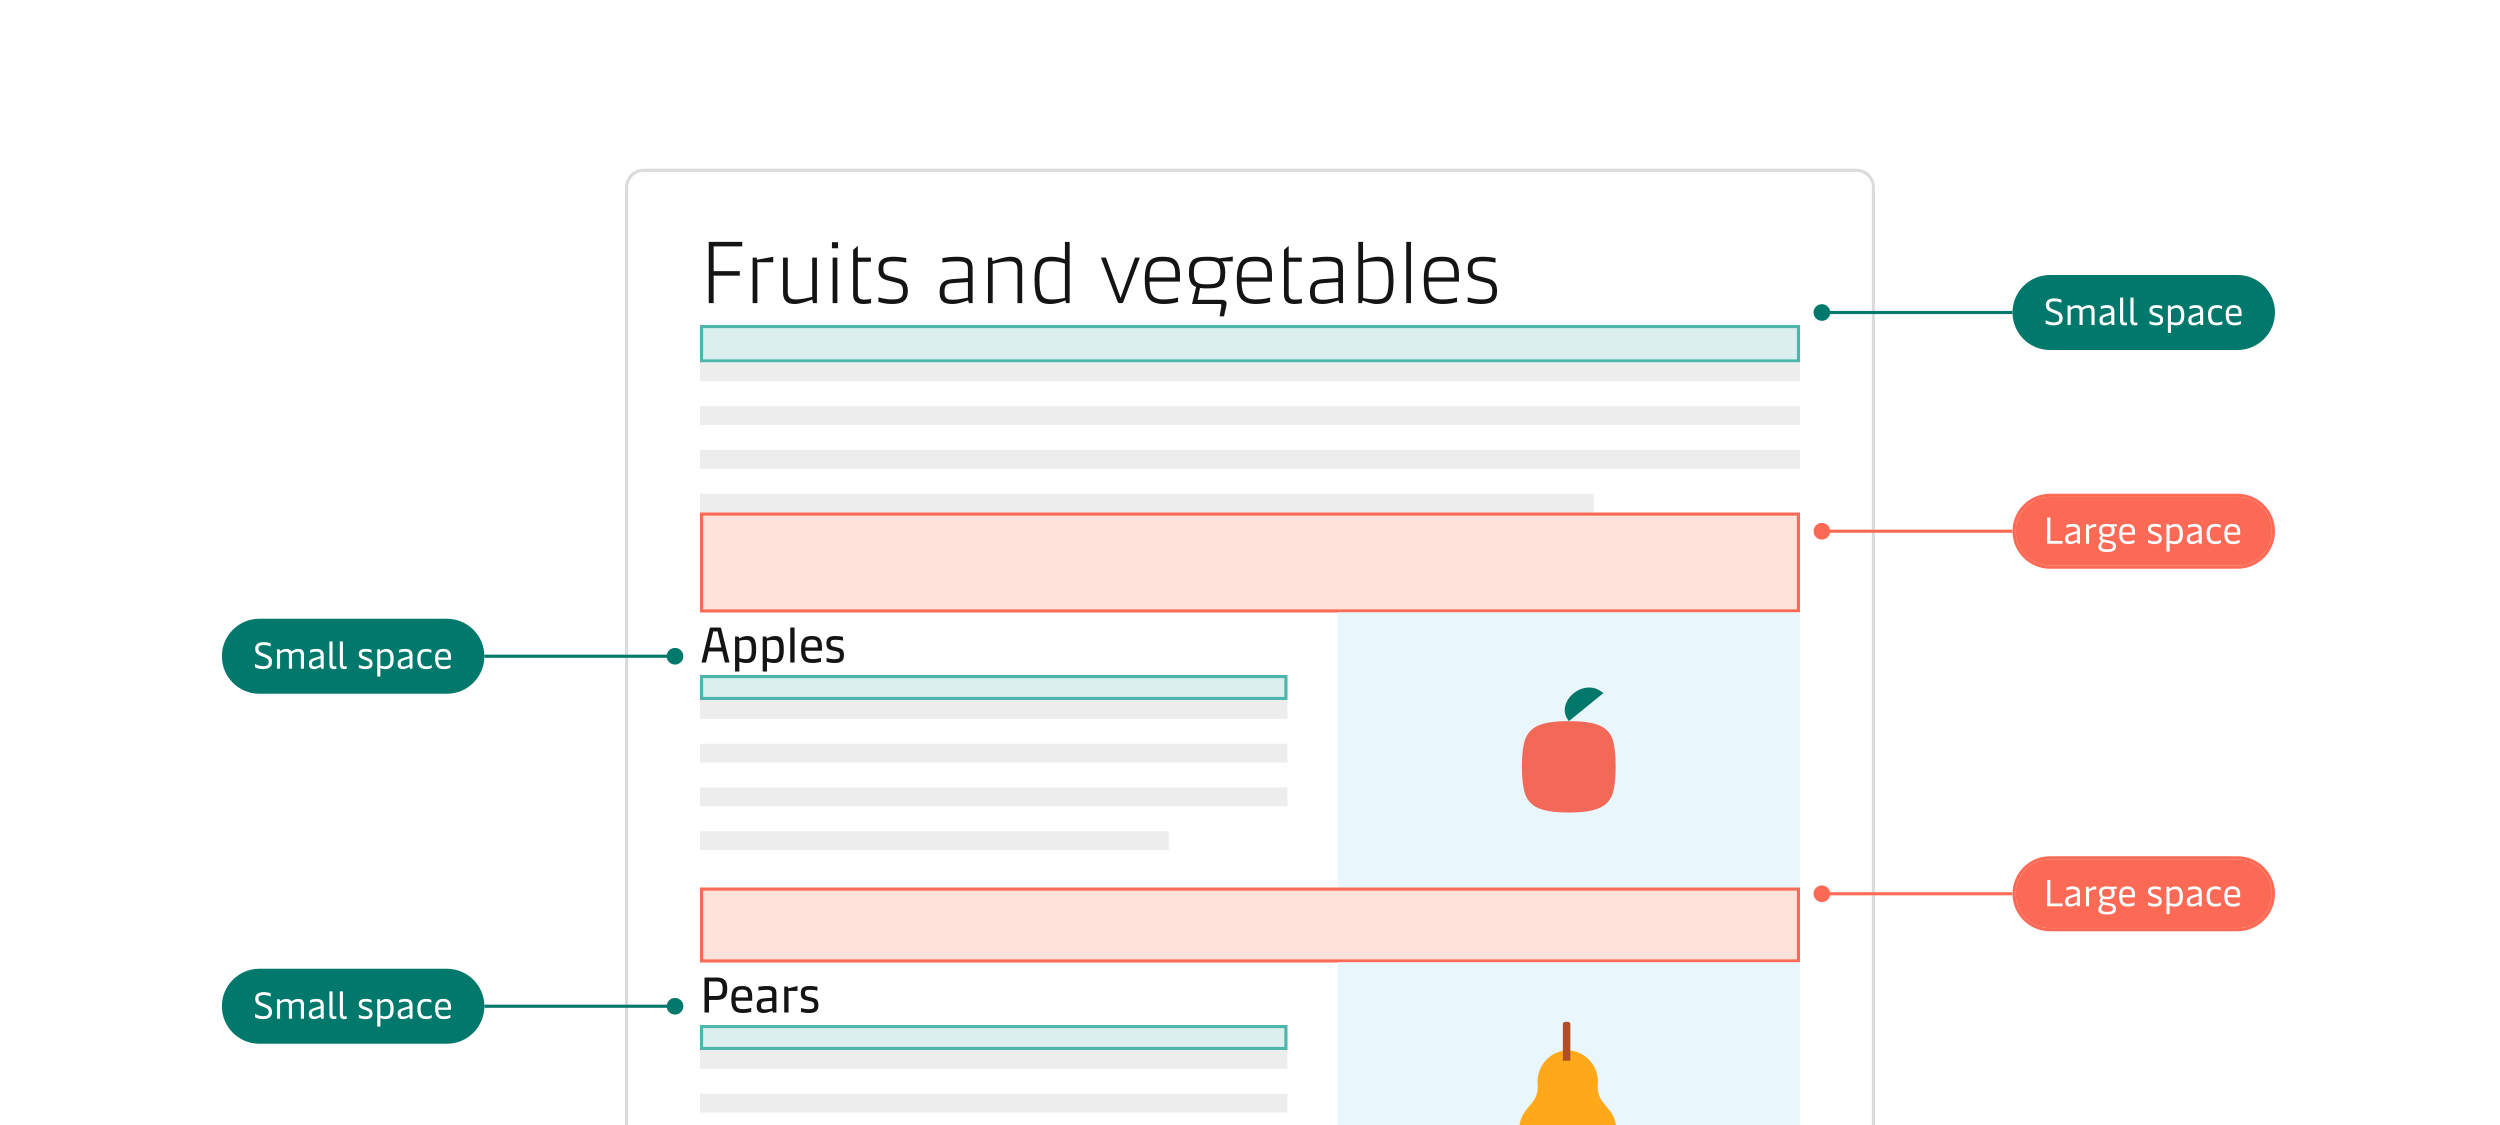 <svg width="800" height="360" viewBox="0 0 800 360" fill="none" xmlns="http://www.w3.org/2000/svg">
<g clip-path="url(#clip0_133_921)">
<g filter="url(#filter0_ddd_133_921)">
<path d="M200 50C200 46.686 202.686 44 206 44H594C597.314 44 600 46.686 600 50V409C600 412.314 597.314 415 594 415H206C202.686 415 200 412.314 200 409V50Z" fill="white"/>
<path d="M200.5 50C200.5 46.962 202.962 44.5 206 44.5H594C597.038 44.5 599.5 46.962 599.5 50V409C599.5 412.038 597.038 414.5 594 414.5H206C202.962 414.5 200.5 412.038 200.5 409V50Z" stroke="#DBDBDB"/>
<path d="M237.524 67.4V68.856H228.368V76.752H236.74V78.208H228.368V87H226.8V67.4H237.524ZM242.108 72.44L242.304 73.112L247.428 72.16V73.924H242.36V87H240.848V72.44H242.108ZM259.903 84.984V72.44H261.415V87H260.155L259.931 85.852C258.475 86.384 256.067 87.28 254.275 87.28C251.699 87.28 250.579 86.02 250.579 83.556V72.44H252.091V83.276C252.091 85.068 252.763 85.824 254.611 85.824C256.347 85.824 258.447 85.348 259.903 84.984ZM268.178 67.512V69.444H266.218V67.512H268.178ZM267.954 72.44V87H266.442V72.44H267.954ZM276.392 87.28C273.732 87.28 273.004 86.02 273.004 84.088V69.976L274.516 68.66V72.44H278.688V73.784H274.516V83.976C274.516 85.46 275.3 85.88 276.504 85.88C277.288 85.88 278.212 85.768 278.744 85.656V87.028C278.24 87.14 277.204 87.28 276.392 87.28ZM285.326 87.28C283.646 87.28 281.966 86.888 281.098 86.58V85.152C281.882 85.348 283.506 85.824 285.41 85.824C288.126 85.824 288.966 85.236 288.966 83.276C288.966 81.26 288.266 80.812 287.034 80.504L284.094 79.748C281.938 79.188 281.126 78.32 281.126 75.912C281.126 73.14 282.722 72.16 285.914 72.16C287.342 72.16 289.078 72.384 290.002 72.608V74.036C288.826 73.784 287.426 73.616 285.914 73.616C283.534 73.616 282.666 73.98 282.666 75.912C282.666 77.592 283.282 78.012 284.57 78.348L287.258 79.048C288.77 79.44 290.506 80 290.506 83.08C290.506 86.244 288.798 87.28 285.326 87.28ZM306.227 72.16C310.119 72.16 311.239 73.168 311.239 76.164V87H310.091L309.783 86.104C307.879 86.804 306.339 87.28 304.799 87.28C301.663 87.28 300.683 86.16 300.683 83.416C300.683 80.56 301.943 79.552 304.743 79.328L309.727 78.964V76.024C309.727 74.484 309.391 73.616 306.171 73.616C304.323 73.616 302.503 73.84 301.579 74.008V72.58C302.503 72.412 304.351 72.16 306.227 72.16ZM302.251 83.416C302.251 85.432 302.839 85.908 304.911 85.908C306.255 85.908 307.823 85.628 309.727 85.236V80.252L304.743 80.616C302.559 80.784 302.251 81.54 302.251 83.416ZM317.665 87H316.153V72.44H317.413L317.637 73.588C319.093 73.056 321.557 72.16 323.405 72.16C325.981 72.16 327.101 73.42 327.101 75.884V87H325.589V76.164C325.589 74.372 324.917 73.616 323.069 73.616C321.221 73.616 319.121 74.092 317.665 74.456V87ZM336.156 87.28C332.264 87.28 331.06 85.656 331.06 79.356C331.06 73.14 333.272 72.16 336.52 72.16C338.452 72.16 340.076 72.692 340.776 73.028V67.4H342.288V87H341.196L340.888 86.132C339.796 86.636 337.864 87.28 336.156 87.28ZM336.52 85.824C337.948 85.824 339.88 85.544 340.776 85.292V74.372C339.992 74.036 338.312 73.616 336.66 73.616C334.112 73.616 332.628 74.092 332.628 79.356C332.628 84.536 333.412 85.824 336.52 85.824ZM358.574 85.348L363.194 72.44H364.762L359.526 86.44C359.386 86.832 359.218 87 358.826 87H358.294C357.902 87 357.734 86.832 357.594 86.44L352.302 72.44H353.898L358.574 85.348ZM377.59 78.18V80.112H367.846C367.958 83.976 368.574 85.824 372.354 85.824C374.454 85.824 376.218 85.46 376.974 85.18V86.608C376.162 86.916 374.37 87.28 372.438 87.28C367.118 87.28 366.334 84.312 366.334 79.3C366.334 73.196 368.602 72.16 372.158 72.16C375.462 72.16 377.59 73.084 377.59 78.18ZM367.846 78.796H376.078V77.62C376.078 74.484 374.874 73.616 372.382 73.616C369.442 73.616 367.874 74.036 367.846 78.796ZM390.04 72.692L394.492 72.104V73.644H391.076C391.776 74.4 392.084 75.548 392.084 77.228C392.084 81.624 390.292 82.296 386.316 82.296C385.448 82.296 384.664 82.268 383.992 82.156L383.236 85.936H390.74C392.084 85.936 392.504 86.412 392.504 87.196C392.504 87.364 392.448 87.7 392.392 88.008L391.692 91.228H390.264L390.824 88.036C390.852 87.896 390.852 87.784 390.852 87.728C390.852 87.364 390.684 87.28 390.264 87.28H381.444L382.76 81.848C381.22 81.26 380.464 79.944 380.464 77.228C380.464 72.916 382.256 72.16 386.316 72.16C387.884 72.16 389.116 72.272 390.04 72.692ZM386.316 80.98C389.368 80.98 390.516 80.56 390.516 77.228C390.516 73.896 389.368 73.448 386.316 73.448C383.18 73.448 382.032 73.924 382.032 77.228C382.032 80.56 383.208 80.98 386.316 80.98ZM407.039 78.18V80.112H397.295C397.407 83.976 398.023 85.824 401.803 85.824C403.903 85.824 405.667 85.46 406.423 85.18V86.608C405.611 86.916 403.819 87.28 401.887 87.28C396.567 87.28 395.783 84.312 395.783 79.3C395.783 73.196 398.051 72.16 401.607 72.16C404.911 72.16 407.039 73.084 407.039 78.18ZM397.295 78.796H405.527V77.62C405.527 74.484 404.323 73.616 401.831 73.616C398.891 73.616 397.323 74.036 397.295 78.796ZM414.26 87.28C411.6 87.28 410.872 86.02 410.872 84.088V69.976L412.384 68.66V72.44H416.556V73.784H412.384V83.976C412.384 85.46 413.168 85.88 414.372 85.88C415.156 85.88 416.08 85.768 416.612 85.656V87.028C416.108 87.14 415.072 87.28 414.26 87.28ZM424.735 72.16C428.627 72.16 429.747 73.168 429.747 76.164V87H428.599L428.291 86.104C426.387 86.804 424.847 87.28 423.307 87.28C420.171 87.28 419.191 86.16 419.191 83.416C419.191 80.56 420.451 79.552 423.251 79.328L428.235 78.964V76.024C428.235 74.484 427.899 73.616 424.679 73.616C422.831 73.616 421.011 73.84 420.087 74.008V72.58C421.011 72.412 422.859 72.16 424.735 72.16ZM420.759 83.416C420.759 85.432 421.347 85.908 423.419 85.908C424.763 85.908 426.331 85.628 428.235 85.236V80.252L423.251 80.616C421.067 80.784 420.759 81.54 420.759 83.416ZM440.989 72.16C444.601 72.16 445.917 73.896 445.917 80.084C445.917 86.244 443.733 87.28 440.457 87.28C439.001 87.28 437.293 86.636 436.061 86.16L435.781 87H434.661V67.4H436.173V73.308C437.349 72.804 439.113 72.16 440.989 72.16ZM440.653 73.616C438.917 73.616 437.097 73.896 436.201 74.12V85.348C437.013 85.544 438.693 85.824 440.317 85.824C442.893 85.824 444.349 85.32 444.349 80.084C444.349 74.932 443.537 73.616 440.653 73.616ZM451.512 67.4V87H450V67.4H451.512ZM466.867 78.18V80.112H457.123C457.235 83.976 457.851 85.824 461.631 85.824C463.731 85.824 465.495 85.46 466.251 85.18V86.608C465.439 86.916 463.647 87.28 461.715 87.28C456.395 87.28 455.611 84.312 455.611 79.3C455.611 73.196 457.879 72.16 461.435 72.16C464.739 72.16 466.867 73.084 466.867 78.18ZM457.123 78.796H465.355V77.62C465.355 74.484 464.151 73.616 461.659 73.616C458.719 73.616 457.151 74.036 457.123 78.796ZM473.888 87.28C472.208 87.28 470.528 86.888 469.66 86.58V85.152C470.444 85.348 472.068 85.824 473.972 85.824C476.688 85.824 477.528 85.236 477.528 83.276C477.528 81.26 476.828 80.812 475.596 80.504L472.656 79.748C470.5 79.188 469.688 78.32 469.688 75.912C469.688 73.14 471.284 72.16 474.476 72.16C475.904 72.16 477.64 72.384 478.564 72.608V74.036C477.388 73.784 475.988 73.616 474.476 73.616C472.096 73.616 471.228 73.98 471.228 75.912C471.228 77.592 471.844 78.012 473.132 78.348L475.82 79.048C477.332 79.44 479.068 80 479.068 83.08C479.068 86.244 477.36 87.28 473.888 87.28Z" fill="#141414"/>
<path d="M575.5 94.5H224.5V105.5H575.5V94.5Z" fill="#DBF0EE" stroke="#4DB5AB"/>
<path d="M576 106H224V112H576V106Z" fill="#EDEDED"/>
<path d="M576 120H224V126H576V120Z" fill="#EDEDED"/>
<path d="M576 134H224V140H576V134Z" fill="#EDEDED"/>
<path d="M510 148H224V154H510V148Z" fill="#EDEDED"/>
<path d="M575.5 154.5H224.5V185.5H575.5V154.5Z" fill="#FFE3DB" stroke="#FA6A55"/>
<path d="M230.8 191.185L233.44 202.001H231.968L231.136 198.465H226.752L225.92 202.001H224.48L227.088 191.185C227.136 190.929 227.296 190.801 227.552 190.801H230.336C230.592 190.801 230.736 190.929 230.8 191.185ZM229.632 192.065H228.224L227.04 197.201H230.848L229.632 192.065ZM239.122 193.521C241.282 193.521 241.97 194.545 241.97 198.017C241.97 201.521 240.69 202.161 238.802 202.161C237.858 202.161 236.994 201.905 236.594 201.729V204.881H235.218V193.681H236.322L236.546 194.305C237.106 193.969 238.162 193.521 239.122 193.521ZM238.642 194.769C237.922 194.769 237.01 194.913 236.594 195.025V200.577C236.962 200.721 237.762 200.929 238.578 200.929C239.874 200.929 240.546 200.625 240.546 198.017C240.546 195.393 240.146 194.769 238.642 194.769ZM247.966 193.521C250.126 193.521 250.814 194.545 250.814 198.017C250.814 201.521 249.534 202.161 247.646 202.161C246.702 202.161 245.838 201.905 245.438 201.729V204.881H244.062V193.681H245.166L245.39 194.305C245.95 193.969 247.006 193.521 247.966 193.521ZM247.486 194.769C246.766 194.769 245.854 194.913 245.438 195.025V200.577C245.806 200.721 246.606 200.929 247.422 200.929C248.718 200.929 249.39 200.625 249.39 198.017C249.39 195.393 248.99 194.769 247.486 194.769ZM254.265 190.801V202.001H252.889V190.801H254.265ZM263.019 197.057V198.225H257.691C257.739 200.081 258.123 200.929 260.011 200.929C261.115 200.929 262.203 200.705 262.715 200.545V201.745C262.219 201.937 261.131 202.161 260.011 202.161C256.971 202.161 256.347 200.625 256.347 197.633C256.347 194.369 257.483 193.521 259.819 193.521C262.187 193.521 263.019 194.561 263.019 197.057ZM257.691 197.185H261.675V196.657C261.675 195.201 261.179 194.673 259.851 194.673C258.395 194.673 257.707 194.993 257.691 197.185ZM266.966 202.161C265.958 202.161 264.95 201.937 264.502 201.777V200.577C264.982 200.705 265.974 200.945 266.998 200.945C268.374 200.945 268.758 200.673 268.758 199.745C268.758 198.833 268.454 198.609 267.766 198.449L266.118 198.065C264.998 197.793 264.454 197.313 264.454 195.777C264.454 194.129 265.334 193.521 267.334 193.521C268.198 193.521 269.222 193.665 269.766 193.793V194.993C269.094 194.833 268.182 194.737 267.35 194.737C266.134 194.737 265.782 194.929 265.782 195.809C265.782 196.577 266.07 196.769 266.726 196.945L268.246 197.297C269.206 197.521 270.07 197.873 270.07 199.649C270.07 201.537 269.126 202.161 266.966 202.161Z" fill="#141414"/>
<path d="M411.5 206.5H224.5V213.5H411.5V206.5Z" fill="#DBF0EE" stroke="#4DB5AB"/>
<path d="M412 214H224V220H412V214Z" fill="#EDEDED"/>
<path d="M412 228H224V234H412V228Z" fill="#EDEDED"/>
<path d="M412 242H224V248H412V242Z" fill="#EDEDED"/>
<path d="M374 256H224V262H374V256Z" fill="#EDEDED"/>
<path d="M576 186H428V274H576V186Z" fill="white"/>
<path d="M576 186H428V274H576V186Z" fill="#B5E0F5" fill-opacity="0.3"/>
<path d="M515.999 226.498C515.655 225.516 515.103 224.619 514.382 223.87C513.661 223.12 512.786 222.534 511.818 222.153C509.693 221.225 506.45 220.752 502.059 220.752C497.677 220.752 494.424 221.225 492.298 222.153C491.321 222.543 490.439 223.137 489.71 223.895C488.981 224.653 488.421 225.557 488.068 226.548C487.363 228.544 487 231.437 487 235.237C487 239.158 487.363 242.132 488.068 244.158C488.415 245.158 488.972 246.072 489.701 246.839C490.431 247.606 491.316 248.208 492.298 248.604C494.424 249.531 497.677 250.005 502.059 250.005C506.45 250.005 509.693 249.521 511.818 248.553C512.792 248.154 513.669 247.55 514.39 246.783C515.111 246.017 515.659 245.104 515.999 244.108C516.663 242.122 517.006 239.158 517.006 235.237C517.006 231.376 516.663 228.463 515.999 226.498Z" fill="#F26A57"/>
<path d="M502.058 220.752L513.067 211.801C506.863 206.206 497.132 214.906 502.058 220.752Z" fill="#02786B"/>
<path d="M575.5 274.5H224.5V297.5H575.5V274.5Z" fill="#FFE3DB" stroke="#FA6A55"/>
<path d="M228.96 302.801C231.2 302.801 232.72 303.169 232.72 306.401C232.72 309.601 231.2 309.985 228.96 309.985H226.88V314.001H225.44V302.801H228.96ZM226.88 308.721H228.752C230.4 308.721 231.248 308.625 231.248 306.401C231.248 304.129 230.384 304.065 228.768 304.065H226.88V308.721ZM240.706 309.057V310.225H235.378C235.426 312.081 235.81 312.929 237.698 312.929C238.802 312.929 239.89 312.705 240.402 312.545V313.745C239.906 313.937 238.818 314.161 237.698 314.161C234.658 314.161 234.034 312.625 234.034 309.633C234.034 306.369 235.17 305.521 237.506 305.521C239.874 305.521 240.706 306.561 240.706 309.057ZM235.378 309.185H239.362V308.657C239.362 307.201 238.866 306.673 237.538 306.673C236.082 306.673 235.394 306.993 235.378 309.185ZM245.408 305.521C247.84 305.521 248.448 306.193 248.448 307.985V314.001H247.36L247.136 313.441C246.272 313.793 245.376 314.161 244.416 314.161C242.736 314.161 242.144 313.441 242.144 311.857C242.144 310.177 242.88 309.585 244.512 309.473L247.088 309.281V308.033C247.088 307.201 246.912 306.753 245.248 306.753C244.224 306.753 243.2 306.881 242.688 306.977V305.761C243.296 305.649 244.352 305.521 245.408 305.521ZM243.536 311.793C243.536 312.769 243.824 313.025 244.816 313.025C245.52 313.025 246.288 312.881 247.088 312.705V310.289L244.736 310.449C243.712 310.545 243.536 310.913 243.536 311.793ZM252.04 305.681L252.28 306.273L255.192 305.521V307.089H252.328V314.001H250.952V305.681H252.04ZM258.779 314.161C257.771 314.161 256.763 313.937 256.315 313.777V312.577C256.795 312.705 257.787 312.945 258.811 312.945C260.187 312.945 260.571 312.673 260.571 311.745C260.571 310.833 260.266 310.609 259.579 310.449L257.931 310.065C256.811 309.793 256.267 309.313 256.267 307.777C256.267 306.129 257.147 305.521 259.147 305.521C260.011 305.521 261.035 305.665 261.579 305.793V306.993C260.907 306.833 259.995 306.737 259.163 306.737C257.947 306.737 257.595 306.929 257.595 307.809C257.595 308.577 257.883 308.769 258.539 308.945L260.059 309.297C261.019 309.521 261.883 309.873 261.883 311.649C261.883 313.537 260.939 314.161 258.779 314.161Z" fill="#141414"/>
<path d="M411.5 318.5H224.5V325.5H411.5V318.5Z" fill="#DBF0EE" stroke="#4DB5AB"/>
<path d="M412 326H224V332H412V326Z" fill="#EDEDED"/>
<path d="M412 340H224V346H412V340Z" fill="#EDEDED"/>
<path d="M412 354H224V360H412V354Z" fill="#EDEDED"/>
<path d="M576 298H428V386H576V298Z" fill="white"/>
<path d="M576 298H428V386H576V298Z" fill="#B5E0F5" fill-opacity="0.3"/>
<path d="M501.682 367.376V367.353C493.586 367.9 486.58 361.78 486.033 353.683C486 353.184 485.991 352.683 486.009 352.183C486.268 343.615 492.226 344.317 492.097 337.434C491.373 331.917 495.258 326.858 500.775 326.134C501.076 326.095 501.378 326.069 501.682 326.057V326.079C507.241 326.302 511.568 330.99 511.344 336.55C511.332 336.853 511.306 337.156 511.267 337.457C511.137 344.339 517.096 343.637 517.355 352.205C517.637 360.315 511.292 367.118 503.182 367.4C502.682 367.418 502.181 367.409 501.682 367.376Z" fill="#FFA81A"/>
<path d="M500.841 317H501.787C502.186 317 502.51 317.324 502.51 317.724V329.435H500.117V317.724C500.117 317.324 500.441 317 500.841 317Z" fill="#B04E26"/>
</g>
<path d="M580.333 100.001C580.333 101.474 581.527 102.668 583 102.668C584.473 102.668 585.667 101.474 585.667 100.001C585.667 98.528 584.473 97.334 583 97.334C581.527 97.334 580.333 98.528 580.333 100.001ZM583 100.501H644V99.501H583V100.501Z" fill="#00786B"/>
<path d="M716 88.5H656C649.649 88.5 644.5 93.649 644.5 100C644.5 106.351 649.649 111.5 656 111.5H716C722.351 111.5 727.5 106.351 727.5 100C727.5 93.649 722.351 88.5 716 88.5Z" fill="#00786B"/>
<path d="M716 88.5H656C649.649 88.5 644.5 93.649 644.5 100C644.5 106.351 649.649 111.5 656 111.5H716C722.351 111.5 727.5 106.351 727.5 100C727.5 93.649 722.351 88.5 716 88.5Z" stroke="#00786B"/>
<path d="M657.168 104.12C655.92 104.12 654.984 103.736 654.612 103.532V102.428C655.176 102.752 656.16 103.184 657.168 103.184C658.548 103.184 658.992 102.704 658.992 101.84C658.992 101.024 658.644 100.724 657.708 100.364L656.352 99.836C655.092 99.344 654.672 98.696 654.672 97.58C654.672 96.416 655.38 95.48 657.396 95.48C658.644 95.48 659.388 95.78 659.64 95.924V96.908C659.376 96.764 658.548 96.416 657.396 96.416C656.184 96.416 655.728 96.8 655.728 97.58C655.728 98.396 656.124 98.672 657.036 99.02L658.188 99.476C659.532 100.004 660.036 100.604 660.036 101.864C660.036 103.268 659.136 104.12 657.168 104.12ZM662.625 104H661.629V97.76H662.493L662.565 98.288C662.577 98.372 662.601 98.396 662.637 98.396C662.673 98.396 662.721 98.372 662.841 98.276C663.201 98 663.741 97.64 664.641 97.64C665.373 97.64 665.877 97.916 666.141 98.276C666.189 98.348 666.237 98.42 666.309 98.42C666.357 98.42 666.405 98.384 666.501 98.312C666.813 98.084 667.461 97.64 668.445 97.64C669.657 97.64 670.269 98.192 670.269 99.476V104H669.273V99.692C669.273 98.756 668.817 98.528 668.169 98.528C667.449 98.528 666.801 98.912 666.429 99.212C666.441 99.32 666.453 99.452 666.453 99.584V104H665.445V99.692C665.445 98.756 665.001 98.528 664.353 98.528C663.537 98.528 662.973 98.924 662.625 99.2V104ZM673.519 104.12C672.331 104.12 671.827 103.568 671.827 102.404C671.827 101.3 672.367 100.928 673.723 100.52L675.595 99.944V99.644C675.595 99.068 675.331 98.528 674.167 98.528C673.327 98.528 672.619 98.768 672.247 98.936V98.036C672.703 97.844 673.387 97.64 674.311 97.64C675.895 97.64 676.591 98.372 676.591 99.656V104H675.739L675.667 103.472C675.655 103.388 675.631 103.376 675.595 103.376C675.559 103.376 675.523 103.388 675.451 103.448C675.115 103.688 674.347 104.12 673.519 104.12ZM673.735 103.292C674.443 103.292 675.115 102.956 675.595 102.68V100.7L673.831 101.264C673.027 101.528 672.835 101.768 672.835 102.344C672.835 103.004 673.075 103.292 673.735 103.292ZM679.788 104.12C678.972 104.12 678.42 103.616 678.42 102.644V95.24H679.416V102.476C679.416 103.016 679.62 103.256 680.04 103.256C680.256 103.256 680.436 103.232 680.64 103.184V104.024C680.388 104.096 680.112 104.12 679.788 104.12ZM683.104 104.12C682.288 104.12 681.736 103.616 681.736 102.644V95.24H682.732V102.476C682.732 103.016 682.936 103.256 683.356 103.256C683.572 103.256 683.752 103.232 683.956 103.184V104.024C683.704 104.096 683.428 104.12 683.104 104.12ZM689.911 104.12C688.903 104.12 688.183 103.844 687.823 103.688V102.716C688.327 102.98 689.059 103.232 689.911 103.232C690.955 103.232 691.267 102.884 691.267 102.368C691.267 101.792 690.907 101.612 690.211 101.348L689.383 101.024C688.255 100.592 687.823 100.184 687.823 99.248C687.823 98.18 688.531 97.64 690.115 97.64C690.931 97.64 691.603 97.82 691.903 97.964V98.888C691.627 98.72 690.895 98.516 690.067 98.516C689.107 98.516 688.759 98.756 688.759 99.236C688.759 99.716 689.059 99.896 689.695 100.148L690.559 100.484C691.675 100.916 692.203 101.252 692.203 102.356C692.203 103.52 691.543 104.12 689.911 104.12ZM696.606 97.64C697.938 97.64 698.982 98.36 698.982 100.88C698.982 103.28 697.974 104.12 696.366 104.12C695.658 104.12 695.106 103.952 694.722 103.748V106.52H693.726V97.76H694.59L694.662 98.288C694.674 98.36 694.686 98.396 694.722 98.396C694.746 98.396 694.782 98.384 694.842 98.324C695.094 98.096 695.742 97.64 696.606 97.64ZM696.39 98.528C695.682 98.528 695.034 98.936 694.722 99.2V102.956C695.01 103.1 695.538 103.232 696.174 103.232C697.41 103.232 697.938 102.644 697.938 100.88C697.938 99.116 697.338 98.528 696.39 98.528ZM701.937 104.12C700.749 104.12 700.245 103.568 700.245 102.404C700.245 101.3 700.785 100.928 702.141 100.52L704.013 99.944V99.644C704.013 99.068 703.749 98.528 702.585 98.528C701.745 98.528 701.037 98.768 700.665 98.936V98.036C701.121 97.844 701.805 97.64 702.729 97.64C704.313 97.64 705.009 98.372 705.009 99.656V104H704.157L704.085 103.472C704.073 103.388 704.049 103.376 704.013 103.376C703.977 103.376 703.941 103.388 703.869 103.448C703.533 103.688 702.765 104.12 701.937 104.12ZM702.153 103.292C702.861 103.292 703.533 102.956 704.013 102.68V100.7L702.249 101.264C701.445 101.528 701.253 101.768 701.253 102.344C701.253 103.004 701.493 103.292 702.153 103.292ZM709.358 104.12C707.51 104.12 706.55 103.196 706.55 100.796C706.55 98.336 707.81 97.64 709.442 97.64C710.114 97.64 710.702 97.796 711.038 97.964V98.9C710.726 98.744 710.162 98.528 709.466 98.528C708.218 98.528 707.594 99.056 707.594 100.796C707.594 102.752 708.302 103.232 709.502 103.232C710.162 103.232 710.834 103.004 711.158 102.8V103.724C710.87 103.892 710.186 104.12 709.358 104.12ZM717.321 100.256V101.144H713.229C713.289 102.692 713.865 103.232 715.089 103.232C716.001 103.232 716.733 102.932 717.129 102.716V103.664C716.769 103.856 716.085 104.12 715.041 104.12C713.025 104.12 712.245 103.052 712.245 100.724C712.245 98.444 713.157 97.64 714.861 97.64C716.553 97.64 717.321 98.528 717.321 100.256ZM713.217 100.4H716.349V100.052C716.349 99.032 715.857 98.504 714.837 98.504C713.745 98.504 713.277 98.924 713.217 100.4Z" fill="white"/>
<path d="M143 198.5H83C76.649 198.5 71.5 203.649 71.5 210C71.5 216.351 76.649 221.5 83 221.5H143C149.351 221.5 154.5 216.351 154.5 210C154.5 203.649 149.351 198.5 143 198.5Z" fill="#00786B"/>
<path d="M143 198.5H83C76.649 198.5 71.5 203.649 71.5 210C71.5 216.351 76.649 221.5 83 221.5H143C149.351 221.5 154.5 216.351 154.5 210C154.5 203.649 149.351 198.5 143 198.5Z" stroke="#00786B"/>
<path d="M84.168 214.12C82.92 214.12 81.984 213.736 81.612 213.532V212.428C82.176 212.752 83.16 213.184 84.168 213.184C85.548 213.184 85.992 212.704 85.992 211.84C85.992 211.024 85.644 210.724 84.708 210.364L83.352 209.836C82.092 209.344 81.672 208.696 81.672 207.58C81.672 206.416 82.38 205.48 84.396 205.48C85.644 205.48 86.388 205.78 86.64 205.924V206.908C86.376 206.764 85.548 206.416 84.396 206.416C83.184 206.416 82.728 206.8 82.728 207.58C82.728 208.396 83.124 208.672 84.036 209.02L85.188 209.476C86.532 210.004 87.036 210.604 87.036 211.864C87.036 213.268 86.136 214.12 84.168 214.12ZM89.625 214H88.629V207.76H89.493L89.565 208.288C89.577 208.372 89.601 208.396 89.637 208.396C89.673 208.396 89.721 208.372 89.841 208.276C90.201 208 90.741 207.64 91.641 207.64C92.373 207.64 92.877 207.916 93.141 208.276C93.189 208.348 93.237 208.42 93.309 208.42C93.357 208.42 93.405 208.384 93.501 208.312C93.813 208.084 94.461 207.64 95.445 207.64C96.657 207.64 97.269 208.192 97.269 209.476V214H96.273V209.692C96.273 208.756 95.817 208.528 95.169 208.528C94.449 208.528 93.801 208.912 93.429 209.212C93.441 209.32 93.453 209.452 93.453 209.584V214H92.445V209.692C92.445 208.756 92.001 208.528 91.353 208.528C90.537 208.528 89.973 208.924 89.625 209.2V214ZM100.519 214.12C99.332 214.12 98.828 213.568 98.828 212.404C98.828 211.3 99.368 210.928 100.723 210.52L102.595 209.944V209.644C102.595 209.068 102.331 208.528 101.167 208.528C100.327 208.528 99.62 208.768 99.248 208.936V208.036C99.704 207.844 100.387 207.64 101.311 207.64C102.895 207.64 103.591 208.372 103.591 209.656V214H102.739L102.667 213.472C102.655 213.388 102.631 213.376 102.595 213.376C102.559 213.376 102.523 213.388 102.451 213.448C102.115 213.688 101.347 214.12 100.519 214.12ZM100.735 213.292C101.443 213.292 102.115 212.956 102.595 212.68V210.7L100.831 211.264C100.027 211.528 99.835 211.768 99.835 212.344C99.835 213.004 100.075 213.292 100.735 213.292ZM106.788 214.12C105.972 214.12 105.42 213.616 105.42 212.644V205.24H106.416V212.476C106.416 213.016 106.62 213.256 107.04 213.256C107.256 213.256 107.436 213.232 107.64 213.184V214.024C107.388 214.096 107.112 214.12 106.788 214.12ZM110.104 214.12C109.288 214.12 108.736 213.616 108.736 212.644V205.24H109.732V212.476C109.732 213.016 109.936 213.256 110.356 213.256C110.572 213.256 110.752 213.232 110.956 213.184V214.024C110.704 214.096 110.428 214.12 110.104 214.12ZM116.911 214.12C115.903 214.12 115.183 213.844 114.823 213.688V212.716C115.327 212.98 116.059 213.232 116.911 213.232C117.955 213.232 118.267 212.884 118.267 212.368C118.267 211.792 117.907 211.612 117.211 211.348L116.383 211.024C115.255 210.592 114.823 210.184 114.823 209.248C114.823 208.18 115.531 207.64 117.115 207.64C117.931 207.64 118.603 207.82 118.903 207.964V208.888C118.627 208.72 117.895 208.516 117.067 208.516C116.107 208.516 115.759 208.756 115.759 209.236C115.759 209.716 116.059 209.896 116.695 210.148L117.559 210.484C118.675 210.916 119.203 211.252 119.203 212.356C119.203 213.52 118.543 214.12 116.911 214.12ZM123.606 207.64C124.938 207.64 125.982 208.36 125.982 210.88C125.982 213.28 124.974 214.12 123.366 214.12C122.658 214.12 122.106 213.952 121.722 213.748V216.52H120.726V207.76H121.59L121.662 208.288C121.674 208.36 121.686 208.396 121.722 208.396C121.746 208.396 121.782 208.384 121.842 208.324C122.094 208.096 122.742 207.64 123.606 207.64ZM123.39 208.528C122.682 208.528 122.034 208.936 121.722 209.2V212.956C122.01 213.1 122.538 213.232 123.174 213.232C124.41 213.232 124.938 212.644 124.938 210.88C124.938 209.116 124.338 208.528 123.39 208.528ZM128.937 214.12C127.749 214.12 127.245 213.568 127.245 212.404C127.245 211.3 127.785 210.928 129.141 210.52L131.013 209.944V209.644C131.013 209.068 130.749 208.528 129.585 208.528C128.745 208.528 128.037 208.768 127.665 208.936V208.036C128.121 207.844 128.805 207.64 129.729 207.64C131.313 207.64 132.009 208.372 132.009 209.656V214H131.157L131.085 213.472C131.073 213.388 131.049 213.376 131.013 213.376C130.977 213.376 130.941 213.388 130.869 213.448C130.533 213.688 129.765 214.12 128.937 214.12ZM129.153 213.292C129.861 213.292 130.533 212.956 131.013 212.68V210.7L129.249 211.264C128.445 211.528 128.253 211.768 128.253 212.344C128.253 213.004 128.493 213.292 129.153 213.292ZM136.358 214.12C134.51 214.12 133.55 213.196 133.55 210.796C133.55 208.336 134.81 207.64 136.442 207.64C137.114 207.64 137.702 207.796 138.038 207.964V208.9C137.726 208.744 137.162 208.528 136.466 208.528C135.218 208.528 134.594 209.056 134.594 210.796C134.594 212.752 135.302 213.232 136.502 213.232C137.162 213.232 137.834 213.004 138.158 212.8V213.724C137.87 213.892 137.186 214.12 136.358 214.12ZM144.321 210.256V211.144H140.229C140.289 212.692 140.865 213.232 142.089 213.232C143.001 213.232 143.733 212.932 144.129 212.716V213.664C143.769 213.856 143.085 214.12 142.041 214.12C140.025 214.12 139.245 213.052 139.245 210.724C139.245 208.444 140.157 207.64 141.861 207.64C143.553 207.64 144.321 208.528 144.321 210.256ZM140.217 210.4H143.349V210.052C143.349 209.032 142.857 208.504 141.837 208.504C140.745 208.504 140.277 208.924 140.217 210.4Z" fill="white"/>
<path d="M213.333 209.999C213.333 211.472 214.527 212.666 216 212.666C217.473 212.666 218.667 211.472 218.667 209.999C218.667 208.526 217.473 207.332 216 207.332C214.527 207.332 213.333 208.526 213.333 209.999ZM155 210.499H216V209.499H155V210.499Z" fill="#00786B"/>
<path d="M143 310.5H83C76.649 310.5 71.5 315.649 71.5 322C71.5 328.351 76.649 333.5 83 333.5H143C149.351 333.5 154.5 328.351 154.5 322C154.5 315.649 149.351 310.5 143 310.5Z" fill="#00786B"/>
<path d="M143 310.5H83C76.649 310.5 71.5 315.649 71.5 322C71.5 328.351 76.649 333.5 83 333.5H143C149.351 333.5 154.5 328.351 154.5 322C154.5 315.649 149.351 310.5 143 310.5Z" stroke="#00786B"/>
<path d="M84.168 326.12C82.92 326.12 81.984 325.736 81.612 325.532V324.428C82.176 324.752 83.16 325.184 84.168 325.184C85.548 325.184 85.992 324.704 85.992 323.84C85.992 323.024 85.644 322.724 84.708 322.364L83.352 321.836C82.092 321.344 81.672 320.696 81.672 319.58C81.672 318.416 82.38 317.48 84.396 317.48C85.644 317.48 86.388 317.78 86.64 317.924V318.908C86.376 318.764 85.548 318.416 84.396 318.416C83.184 318.416 82.728 318.8 82.728 319.58C82.728 320.396 83.124 320.672 84.036 321.02L85.188 321.476C86.532 322.004 87.036 322.604 87.036 323.864C87.036 325.268 86.136 326.12 84.168 326.12ZM89.625 326H88.629V319.76H89.493L89.565 320.288C89.577 320.372 89.601 320.396 89.637 320.396C89.673 320.396 89.721 320.372 89.841 320.276C90.201 320 90.741 319.64 91.641 319.64C92.373 319.64 92.877 319.916 93.141 320.276C93.189 320.348 93.237 320.42 93.309 320.42C93.357 320.42 93.405 320.384 93.501 320.312C93.813 320.084 94.461 319.64 95.445 319.64C96.657 319.64 97.269 320.192 97.269 321.476V326H96.273V321.692C96.273 320.756 95.817 320.528 95.169 320.528C94.449 320.528 93.801 320.912 93.429 321.212C93.441 321.32 93.453 321.452 93.453 321.584V326H92.445V321.692C92.445 320.756 92.001 320.528 91.353 320.528C90.537 320.528 89.973 320.924 89.625 321.2V326ZM100.519 326.12C99.332 326.12 98.828 325.568 98.828 324.404C98.828 323.3 99.368 322.928 100.723 322.52L102.595 321.944V321.644C102.595 321.068 102.331 320.528 101.167 320.528C100.327 320.528 99.62 320.768 99.248 320.936V320.036C99.704 319.844 100.387 319.64 101.311 319.64C102.895 319.64 103.591 320.372 103.591 321.656V326H102.739L102.667 325.472C102.655 325.388 102.631 325.376 102.595 325.376C102.559 325.376 102.523 325.388 102.451 325.448C102.115 325.688 101.347 326.12 100.519 326.12ZM100.735 325.292C101.443 325.292 102.115 324.956 102.595 324.68V322.7L100.831 323.264C100.027 323.528 99.835 323.768 99.835 324.344C99.835 325.004 100.075 325.292 100.735 325.292ZM106.788 326.12C105.972 326.12 105.42 325.616 105.42 324.644V317.24H106.416V324.476C106.416 325.016 106.62 325.256 107.04 325.256C107.256 325.256 107.436 325.232 107.64 325.184V326.024C107.388 326.096 107.112 326.12 106.788 326.12ZM110.104 326.12C109.288 326.12 108.736 325.616 108.736 324.644V317.24H109.732V324.476C109.732 325.016 109.936 325.256 110.356 325.256C110.572 325.256 110.752 325.232 110.956 325.184V326.024C110.704 326.096 110.428 326.12 110.104 326.12ZM116.911 326.12C115.903 326.12 115.183 325.844 114.823 325.688V324.716C115.327 324.98 116.059 325.232 116.911 325.232C117.955 325.232 118.267 324.884 118.267 324.368C118.267 323.792 117.907 323.612 117.211 323.348L116.383 323.024C115.255 322.592 114.823 322.184 114.823 321.248C114.823 320.18 115.531 319.64 117.115 319.64C117.931 319.64 118.603 319.82 118.903 319.964V320.888C118.627 320.72 117.895 320.516 117.067 320.516C116.107 320.516 115.759 320.756 115.759 321.236C115.759 321.716 116.059 321.896 116.695 322.148L117.559 322.484C118.675 322.916 119.203 323.252 119.203 324.356C119.203 325.52 118.543 326.12 116.911 326.12ZM123.606 319.64C124.938 319.64 125.982 320.36 125.982 322.88C125.982 325.28 124.974 326.12 123.366 326.12C122.658 326.12 122.106 325.952 121.722 325.748V328.52H120.726V319.76H121.59L121.662 320.288C121.674 320.36 121.686 320.396 121.722 320.396C121.746 320.396 121.782 320.384 121.842 320.324C122.094 320.096 122.742 319.64 123.606 319.64ZM123.39 320.528C122.682 320.528 122.034 320.936 121.722 321.2V324.956C122.01 325.1 122.538 325.232 123.174 325.232C124.41 325.232 124.938 324.644 124.938 322.88C124.938 321.116 124.338 320.528 123.39 320.528ZM128.937 326.12C127.749 326.12 127.245 325.568 127.245 324.404C127.245 323.3 127.785 322.928 129.141 322.52L131.013 321.944V321.644C131.013 321.068 130.749 320.528 129.585 320.528C128.745 320.528 128.037 320.768 127.665 320.936V320.036C128.121 319.844 128.805 319.64 129.729 319.64C131.313 319.64 132.009 320.372 132.009 321.656V326H131.157L131.085 325.472C131.073 325.388 131.049 325.376 131.013 325.376C130.977 325.376 130.941 325.388 130.869 325.448C130.533 325.688 129.765 326.12 128.937 326.12ZM129.153 325.292C129.861 325.292 130.533 324.956 131.013 324.68V322.7L129.249 323.264C128.445 323.528 128.253 323.768 128.253 324.344C128.253 325.004 128.493 325.292 129.153 325.292ZM136.358 326.12C134.51 326.12 133.55 325.196 133.55 322.796C133.55 320.336 134.81 319.64 136.442 319.64C137.114 319.64 137.702 319.796 138.038 319.964V320.9C137.726 320.744 137.162 320.528 136.466 320.528C135.218 320.528 134.594 321.056 134.594 322.796C134.594 324.752 135.302 325.232 136.502 325.232C137.162 325.232 137.834 325.004 138.158 324.8V325.724C137.87 325.892 137.186 326.12 136.358 326.12ZM144.321 322.256V323.144H140.229C140.289 324.692 140.865 325.232 142.089 325.232C143.001 325.232 143.733 324.932 144.129 324.716V325.664C143.769 325.856 143.085 326.12 142.041 326.12C140.025 326.12 139.245 325.052 139.245 322.724C139.245 320.444 140.157 319.64 141.861 319.64C143.553 319.64 144.321 320.528 144.321 322.256ZM140.217 322.4H143.349V322.052C143.349 321.032 142.857 320.504 141.837 320.504C140.745 320.504 140.277 320.924 140.217 322.4Z" fill="white"/>
<path d="M213.333 321.999C213.333 323.472 214.527 324.666 216 324.666C217.473 324.666 218.667 323.472 218.667 321.999C218.667 320.526 217.473 319.332 216 319.332C214.527 319.332 213.333 320.526 213.333 321.999ZM155 322.499H216V321.499H155V322.499Z" fill="#00786B"/>
<path d="M580.333 169.999C580.333 171.472 581.527 172.666 583 172.666C584.473 172.666 585.667 171.472 585.667 169.999C585.667 168.526 584.473 167.332 583 167.332C581.527 167.332 580.333 168.526 580.333 169.999ZM583 170.499H644V169.499H583V170.499Z" fill="white"/>
<path d="M580.333 169.999C580.333 171.472 581.527 172.666 583 172.666C584.473 172.666 585.667 171.472 585.667 169.999C585.667 168.526 584.473 167.332 583 167.332C581.527 167.332 580.333 168.526 580.333 169.999ZM583 170.499H644V169.499H583V170.499Z" fill="#FA381C" fill-opacity="0.75"/>
<path d="M716 158.5H656C649.649 158.5 644.5 163.649 644.5 170C644.5 176.351 649.649 181.5 656 181.5H716C722.351 181.5 727.5 176.351 727.5 170C727.5 163.649 722.351 158.5 716 158.5Z" fill="white"/>
<path d="M716 158.5H656C649.649 158.5 644.5 163.649 644.5 170C644.5 176.351 649.649 181.5 656 181.5H716C722.351 181.5 727.5 176.351 727.5 170C727.5 163.649 722.351 158.5 716 158.5Z" fill="#FA381C" fill-opacity="0.75"/>
<path d="M716 158.5H656C649.649 158.5 644.5 163.649 644.5 170C644.5 176.351 649.649 181.5 656 181.5H716C722.351 181.5 727.5 176.351 727.5 170C727.5 163.649 722.351 158.5 716 158.5Z" stroke="white"/>
<path d="M716 158.5H656C649.649 158.5 644.5 163.649 644.5 170C644.5 176.351 649.649 181.5 656 181.5H716C722.351 181.5 727.5 176.351 727.5 170C727.5 163.649 722.351 158.5 716 158.5Z" stroke="#FA381C" stroke-opacity="0.75"/>
<path d="M655.08 165.6H656.112V173.1H660.036V174H655.08V165.6ZM662.527 174.12C661.339 174.12 660.835 173.568 660.835 172.404C660.835 171.3 661.375 170.928 662.731 170.52L664.603 169.944V169.644C664.603 169.068 664.339 168.528 663.175 168.528C662.335 168.528 661.627 168.768 661.255 168.936V168.036C661.711 167.844 662.395 167.64 663.319 167.64C664.903 167.64 665.599 168.372 665.599 169.656V174H664.747L664.675 173.472C664.663 173.388 664.639 173.376 664.603 173.376C664.567 173.376 664.531 173.388 664.459 173.448C664.123 173.688 663.355 174.12 662.527 174.12ZM662.743 173.292C663.451 173.292 664.123 172.956 664.603 172.68V170.7L662.839 171.264C662.035 171.528 661.843 171.768 661.843 172.344C661.843 173.004 662.083 173.292 662.743 173.292ZM668.508 174H667.512V167.76H668.352L668.436 168.384C668.448 168.48 668.484 168.516 668.532 168.516C668.568 168.516 668.604 168.492 668.676 168.432C669.036 168.108 669.672 167.64 670.476 167.64C670.572 167.64 670.716 167.652 670.788 167.676V168.624C670.044 168.564 669.168 168.828 668.508 169.38V174ZM674.234 176.64C672.326 176.64 671.462 176.1 671.462 174.948C671.462 174.276 671.918 173.676 672.506 173.208C672.05 172.992 671.846 172.692 671.846 172.284C671.846 171.888 672.062 171.564 672.434 171.312C671.966 170.976 671.678 170.388 671.678 169.716C671.678 168.264 672.446 167.64 674.258 167.64C674.582 167.64 674.894 167.688 675.206 167.76H677.378L677.45 168.372L676.334 168.504C676.586 168.78 676.706 169.224 676.706 169.704C676.706 171.144 675.95 171.78 674.21 171.78C673.766 171.78 673.37 171.72 673.022 171.6C672.854 171.768 672.746 171.948 672.746 172.164C672.746 172.44 672.926 172.56 673.49 172.68L675.818 173.184C676.67 173.364 677.126 173.952 677.126 174.828C677.126 176.088 676.25 176.64 674.234 176.64ZM674.198 170.988C675.314 170.988 675.722 170.64 675.722 169.752C675.722 168.768 675.362 168.444 674.222 168.444C673.07 168.444 672.662 168.792 672.662 169.728C672.662 170.652 673.07 170.988 674.198 170.988ZM674.246 175.8C675.626 175.8 676.13 175.548 676.13 174.852C676.13 174.288 675.866 174.024 675.206 173.88L673.154 173.46C672.71 173.892 672.434 174.324 672.434 174.732C672.434 175.476 673.01 175.8 674.246 175.8ZM683.208 170.256V171.144H679.116C679.176 172.692 679.752 173.232 680.976 173.232C681.888 173.232 682.62 172.932 683.016 172.716V173.664C682.656 173.856 681.972 174.12 680.928 174.12C678.912 174.12 678.132 173.052 678.132 170.724C678.132 168.444 679.044 167.64 680.748 167.64C682.44 167.64 683.208 168.528 683.208 170.256ZM679.104 170.4H682.236V170.052C682.236 169.032 681.744 168.504 680.724 168.504C679.632 168.504 679.164 168.924 679.104 170.4ZM689.454 174.12C688.446 174.12 687.726 173.844 687.366 173.688V172.716C687.87 172.98 688.602 173.232 689.454 173.232C690.498 173.232 690.81 172.884 690.81 172.368C690.81 171.792 690.45 171.612 689.754 171.348L688.926 171.024C687.798 170.592 687.366 170.184 687.366 169.248C687.366 168.18 688.074 167.64 689.658 167.64C690.474 167.64 691.146 167.82 691.446 167.964V168.888C691.17 168.72 690.438 168.516 689.61 168.516C688.65 168.516 688.302 168.756 688.302 169.236C688.302 169.716 688.602 169.896 689.238 170.148L690.102 170.484C691.218 170.916 691.746 171.252 691.746 172.356C691.746 173.52 691.086 174.12 689.454 174.12ZM696.149 167.64C697.481 167.64 698.525 168.36 698.525 170.88C698.525 173.28 697.517 174.12 695.909 174.12C695.201 174.12 694.649 173.952 694.265 173.748V176.52H693.269V167.76H694.133L694.205 168.288C694.217 168.36 694.229 168.396 694.265 168.396C694.289 168.396 694.325 168.384 694.385 168.324C694.637 168.096 695.285 167.64 696.149 167.64ZM695.933 168.528C695.225 168.528 694.577 168.936 694.265 169.2V172.956C694.553 173.1 695.081 173.232 695.717 173.232C696.953 173.232 697.481 172.644 697.481 170.88C697.481 169.116 696.881 168.528 695.933 168.528ZM701.48 174.12C700.292 174.12 699.788 173.568 699.788 172.404C699.788 171.3 700.328 170.928 701.684 170.52L703.556 169.944V169.644C703.556 169.068 703.292 168.528 702.128 168.528C701.288 168.528 700.58 168.768 700.208 168.936V168.036C700.664 167.844 701.348 167.64 702.272 167.64C703.856 167.64 704.552 168.372 704.552 169.656V174H703.7L703.628 173.472C703.616 173.388 703.592 173.376 703.556 173.376C703.52 173.376 703.484 173.388 703.412 173.448C703.076 173.688 702.308 174.12 701.48 174.12ZM701.696 173.292C702.404 173.292 703.076 172.956 703.556 172.68V170.7L701.792 171.264C700.988 171.528 700.796 171.768 700.796 172.344C700.796 173.004 701.036 173.292 701.696 173.292ZM708.901 174.12C707.053 174.12 706.093 173.196 706.093 170.796C706.093 168.336 707.353 167.64 708.985 167.64C709.657 167.64 710.245 167.796 710.581 167.964V168.9C710.269 168.744 709.705 168.528 709.009 168.528C707.761 168.528 707.137 169.056 707.137 170.796C707.137 172.752 707.845 173.232 709.045 173.232C709.705 173.232 710.377 173.004 710.701 172.8V173.724C710.413 173.892 709.729 174.12 708.901 174.12ZM716.864 170.256V171.144H712.772C712.832 172.692 713.408 173.232 714.632 173.232C715.544 173.232 716.276 172.932 716.672 172.716V173.664C716.312 173.856 715.628 174.12 714.584 174.12C712.568 174.12 711.788 173.052 711.788 170.724C711.788 168.444 712.7 167.64 714.404 167.64C716.096 167.64 716.864 168.528 716.864 170.256ZM712.76 170.4H715.892V170.052C715.892 169.032 715.4 168.504 714.38 168.504C713.288 168.504 712.82 168.924 712.76 170.4Z" fill="white"/>
<path d="M580.333 285.999C580.333 287.472 581.527 288.666 583 288.666C584.473 288.666 585.667 287.472 585.667 285.999C585.667 284.526 584.473 283.332 583 283.332C581.527 283.332 580.333 284.526 580.333 285.999ZM583 286.499H644V285.499H583V286.499Z" fill="white"/>
<path d="M580.333 285.999C580.333 287.472 581.527 288.666 583 288.666C584.473 288.666 585.667 287.472 585.667 285.999C585.667 284.526 584.473 283.332 583 283.332C581.527 283.332 580.333 284.526 580.333 285.999ZM583 286.499H644V285.499H583V286.499Z" fill="#FA381C" fill-opacity="0.75"/>
<path d="M716 274.5H656C649.649 274.5 644.5 279.649 644.5 286C644.5 292.351 649.649 297.5 656 297.5H716C722.351 297.5 727.5 292.351 727.5 286C727.5 279.649 722.351 274.5 716 274.5Z" fill="white"/>
<path d="M716 274.5H656C649.649 274.5 644.5 279.649 644.5 286C644.5 292.351 649.649 297.5 656 297.5H716C722.351 297.5 727.5 292.351 727.5 286C727.5 279.649 722.351 274.5 716 274.5Z" fill="#FA381C" fill-opacity="0.75"/>
<path d="M716 274.5H656C649.649 274.5 644.5 279.649 644.5 286C644.5 292.351 649.649 297.5 656 297.5H716C722.351 297.5 727.5 292.351 727.5 286C727.5 279.649 722.351 274.5 716 274.5Z" stroke="white"/>
<path d="M716 274.5H656C649.649 274.5 644.5 279.649 644.5 286C644.5 292.351 649.649 297.5 656 297.5H716C722.351 297.5 727.5 292.351 727.5 286C727.5 279.649 722.351 274.5 716 274.5Z" stroke="#FA381C" stroke-opacity="0.75"/>
<path d="M655.08 281.6H656.112V289.1H660.036V290H655.08V281.6ZM662.527 290.12C661.339 290.12 660.835 289.568 660.835 288.404C660.835 287.3 661.375 286.928 662.731 286.52L664.603 285.944V285.644C664.603 285.068 664.339 284.528 663.175 284.528C662.335 284.528 661.627 284.768 661.255 284.936V284.036C661.711 283.844 662.395 283.64 663.319 283.64C664.903 283.64 665.599 284.372 665.599 285.656V290H664.747L664.675 289.472C664.663 289.388 664.639 289.376 664.603 289.376C664.567 289.376 664.531 289.388 664.459 289.448C664.123 289.688 663.355 290.12 662.527 290.12ZM662.743 289.292C663.451 289.292 664.123 288.956 664.603 288.68V286.7L662.839 287.264C662.035 287.528 661.843 287.768 661.843 288.344C661.843 289.004 662.083 289.292 662.743 289.292ZM668.508 290H667.512V283.76H668.352L668.436 284.384C668.448 284.48 668.484 284.516 668.532 284.516C668.568 284.516 668.604 284.492 668.676 284.432C669.036 284.108 669.672 283.64 670.476 283.64C670.572 283.64 670.716 283.652 670.788 283.676V284.624C670.044 284.564 669.168 284.828 668.508 285.38V290ZM674.234 292.64C672.326 292.64 671.462 292.1 671.462 290.948C671.462 290.276 671.918 289.676 672.506 289.208C672.05 288.992 671.846 288.692 671.846 288.284C671.846 287.888 672.062 287.564 672.434 287.312C671.966 286.976 671.678 286.388 671.678 285.716C671.678 284.264 672.446 283.64 674.258 283.64C674.582 283.64 674.894 283.688 675.206 283.76H677.378L677.45 284.372L676.334 284.504C676.586 284.78 676.706 285.224 676.706 285.704C676.706 287.144 675.95 287.78 674.21 287.78C673.766 287.78 673.37 287.72 673.022 287.6C672.854 287.768 672.746 287.948 672.746 288.164C672.746 288.44 672.926 288.56 673.49 288.68L675.818 289.184C676.67 289.364 677.126 289.952 677.126 290.828C677.126 292.088 676.25 292.64 674.234 292.64ZM674.198 286.988C675.314 286.988 675.722 286.64 675.722 285.752C675.722 284.768 675.362 284.444 674.222 284.444C673.07 284.444 672.662 284.792 672.662 285.728C672.662 286.652 673.07 286.988 674.198 286.988ZM674.246 291.8C675.626 291.8 676.13 291.548 676.13 290.852C676.13 290.288 675.866 290.024 675.206 289.88L673.154 289.46C672.71 289.892 672.434 290.324 672.434 290.732C672.434 291.476 673.01 291.8 674.246 291.8ZM683.208 286.256V287.144H679.116C679.176 288.692 679.752 289.232 680.976 289.232C681.888 289.232 682.62 288.932 683.016 288.716V289.664C682.656 289.856 681.972 290.12 680.928 290.12C678.912 290.12 678.132 289.052 678.132 286.724C678.132 284.444 679.044 283.64 680.748 283.64C682.44 283.64 683.208 284.528 683.208 286.256ZM679.104 286.4H682.236V286.052C682.236 285.032 681.744 284.504 680.724 284.504C679.632 284.504 679.164 284.924 679.104 286.4ZM689.454 290.12C688.446 290.12 687.726 289.844 687.366 289.688V288.716C687.87 288.98 688.602 289.232 689.454 289.232C690.498 289.232 690.81 288.884 690.81 288.368C690.81 287.792 690.45 287.612 689.754 287.348L688.926 287.024C687.798 286.592 687.366 286.184 687.366 285.248C687.366 284.18 688.074 283.64 689.658 283.64C690.474 283.64 691.146 283.82 691.446 283.964V284.888C691.17 284.72 690.438 284.516 689.61 284.516C688.65 284.516 688.302 284.756 688.302 285.236C688.302 285.716 688.602 285.896 689.238 286.148L690.102 286.484C691.218 286.916 691.746 287.252 691.746 288.356C691.746 289.52 691.086 290.12 689.454 290.12ZM696.149 283.64C697.481 283.64 698.525 284.36 698.525 286.88C698.525 289.28 697.517 290.12 695.909 290.12C695.201 290.12 694.649 289.952 694.265 289.748V292.52H693.269V283.76H694.133L694.205 284.288C694.217 284.36 694.229 284.396 694.265 284.396C694.289 284.396 694.325 284.384 694.385 284.324C694.637 284.096 695.285 283.64 696.149 283.64ZM695.933 284.528C695.225 284.528 694.577 284.936 694.265 285.2V288.956C694.553 289.1 695.081 289.232 695.717 289.232C696.953 289.232 697.481 288.644 697.481 286.88C697.481 285.116 696.881 284.528 695.933 284.528ZM701.48 290.12C700.292 290.12 699.788 289.568 699.788 288.404C699.788 287.3 700.328 286.928 701.684 286.52L703.556 285.944V285.644C703.556 285.068 703.292 284.528 702.128 284.528C701.288 284.528 700.58 284.768 700.208 284.936V284.036C700.664 283.844 701.348 283.64 702.272 283.64C703.856 283.64 704.552 284.372 704.552 285.656V290H703.7L703.628 289.472C703.616 289.388 703.592 289.376 703.556 289.376C703.52 289.376 703.484 289.388 703.412 289.448C703.076 289.688 702.308 290.12 701.48 290.12ZM701.696 289.292C702.404 289.292 703.076 288.956 703.556 288.68V286.7L701.792 287.264C700.988 287.528 700.796 287.768 700.796 288.344C700.796 289.004 701.036 289.292 701.696 289.292ZM708.901 290.12C707.053 290.12 706.093 289.196 706.093 286.796C706.093 284.336 707.353 283.64 708.985 283.64C709.657 283.64 710.245 283.796 710.581 283.964V284.9C710.269 284.744 709.705 284.528 709.009 284.528C707.761 284.528 707.137 285.056 707.137 286.796C707.137 288.752 707.845 289.232 709.045 289.232C709.705 289.232 710.377 289.004 710.701 288.8V289.724C710.413 289.892 709.729 290.12 708.901 290.12ZM716.864 286.256V287.144H712.772C712.832 288.692 713.408 289.232 714.632 289.232C715.544 289.232 716.276 288.932 716.672 288.716V289.664C716.312 289.856 715.628 290.12 714.584 290.12C712.568 290.12 711.788 289.052 711.788 286.724C711.788 284.444 712.7 283.64 714.404 283.64C716.096 283.64 716.864 284.528 716.864 286.256ZM712.76 286.4H715.892V286.052C715.892 285.032 715.4 284.504 714.38 284.504C713.288 284.504 712.82 284.924 712.76 286.4Z" fill="white"/>
</g>
<defs>
<filter id="filter0_ddd_133_921" x="182" y="27" width="436" height="407" filterUnits="userSpaceOnUse" color-interpolation-filters="sRGB">
<feFlood flood-opacity="0" result="BackgroundImageFix"/>
<feColorMatrix in="SourceAlpha" type="matrix" values="0 0 0 0 0 0 0 0 0 0 0 0 0 0 0 0 0 0 127 0" result="hardAlpha"/>
<feOffset dy="6"/>
<feGaussianBlur stdDeviation="5"/>
<feColorMatrix type="matrix" values="0 0 0 0 0 0 0 0 0 0 0 0 0 0 0 0 0 0 0.03 0"/>
<feBlend mode="normal" in2="BackgroundImageFix" result="effect1_dropShadow_133_921"/>
<feColorMatrix in="SourceAlpha" type="matrix" values="0 0 0 0 0 0 0 0 0 0 0 0 0 0 0 0 0 0 127 0" result="hardAlpha"/>
<feOffset dy="1"/>
<feGaussianBlur stdDeviation="9"/>
<feColorMatrix type="matrix" values="0 0 0 0 0 0 0 0 0 0 0 0 0 0 0 0 0 0 0.03 0"/>
<feBlend mode="normal" in2="effect1_dropShadow_133_921" result="effect2_dropShadow_133_921"/>
<feColorMatrix in="SourceAlpha" type="matrix" values="0 0 0 0 0 0 0 0 0 0 0 0 0 0 0 0 0 0 127 0" result="hardAlpha"/>
<feOffset dy="3"/>
<feGaussianBlur stdDeviation="2.5"/>
<feColorMatrix type="matrix" values="0 0 0 0 0 0 0 0 0 0 0 0 0 0 0 0 0 0 0.04 0"/>
<feBlend mode="normal" in2="effect2_dropShadow_133_921" result="effect3_dropShadow_133_921"/>
<feBlend mode="normal" in="SourceGraphic" in2="effect3_dropShadow_133_921" result="shape"/>
</filter>
<clipPath id="clip0_133_921">
<rect width="800" height="360" fill="white"/>
</clipPath>
</defs>
</svg>
